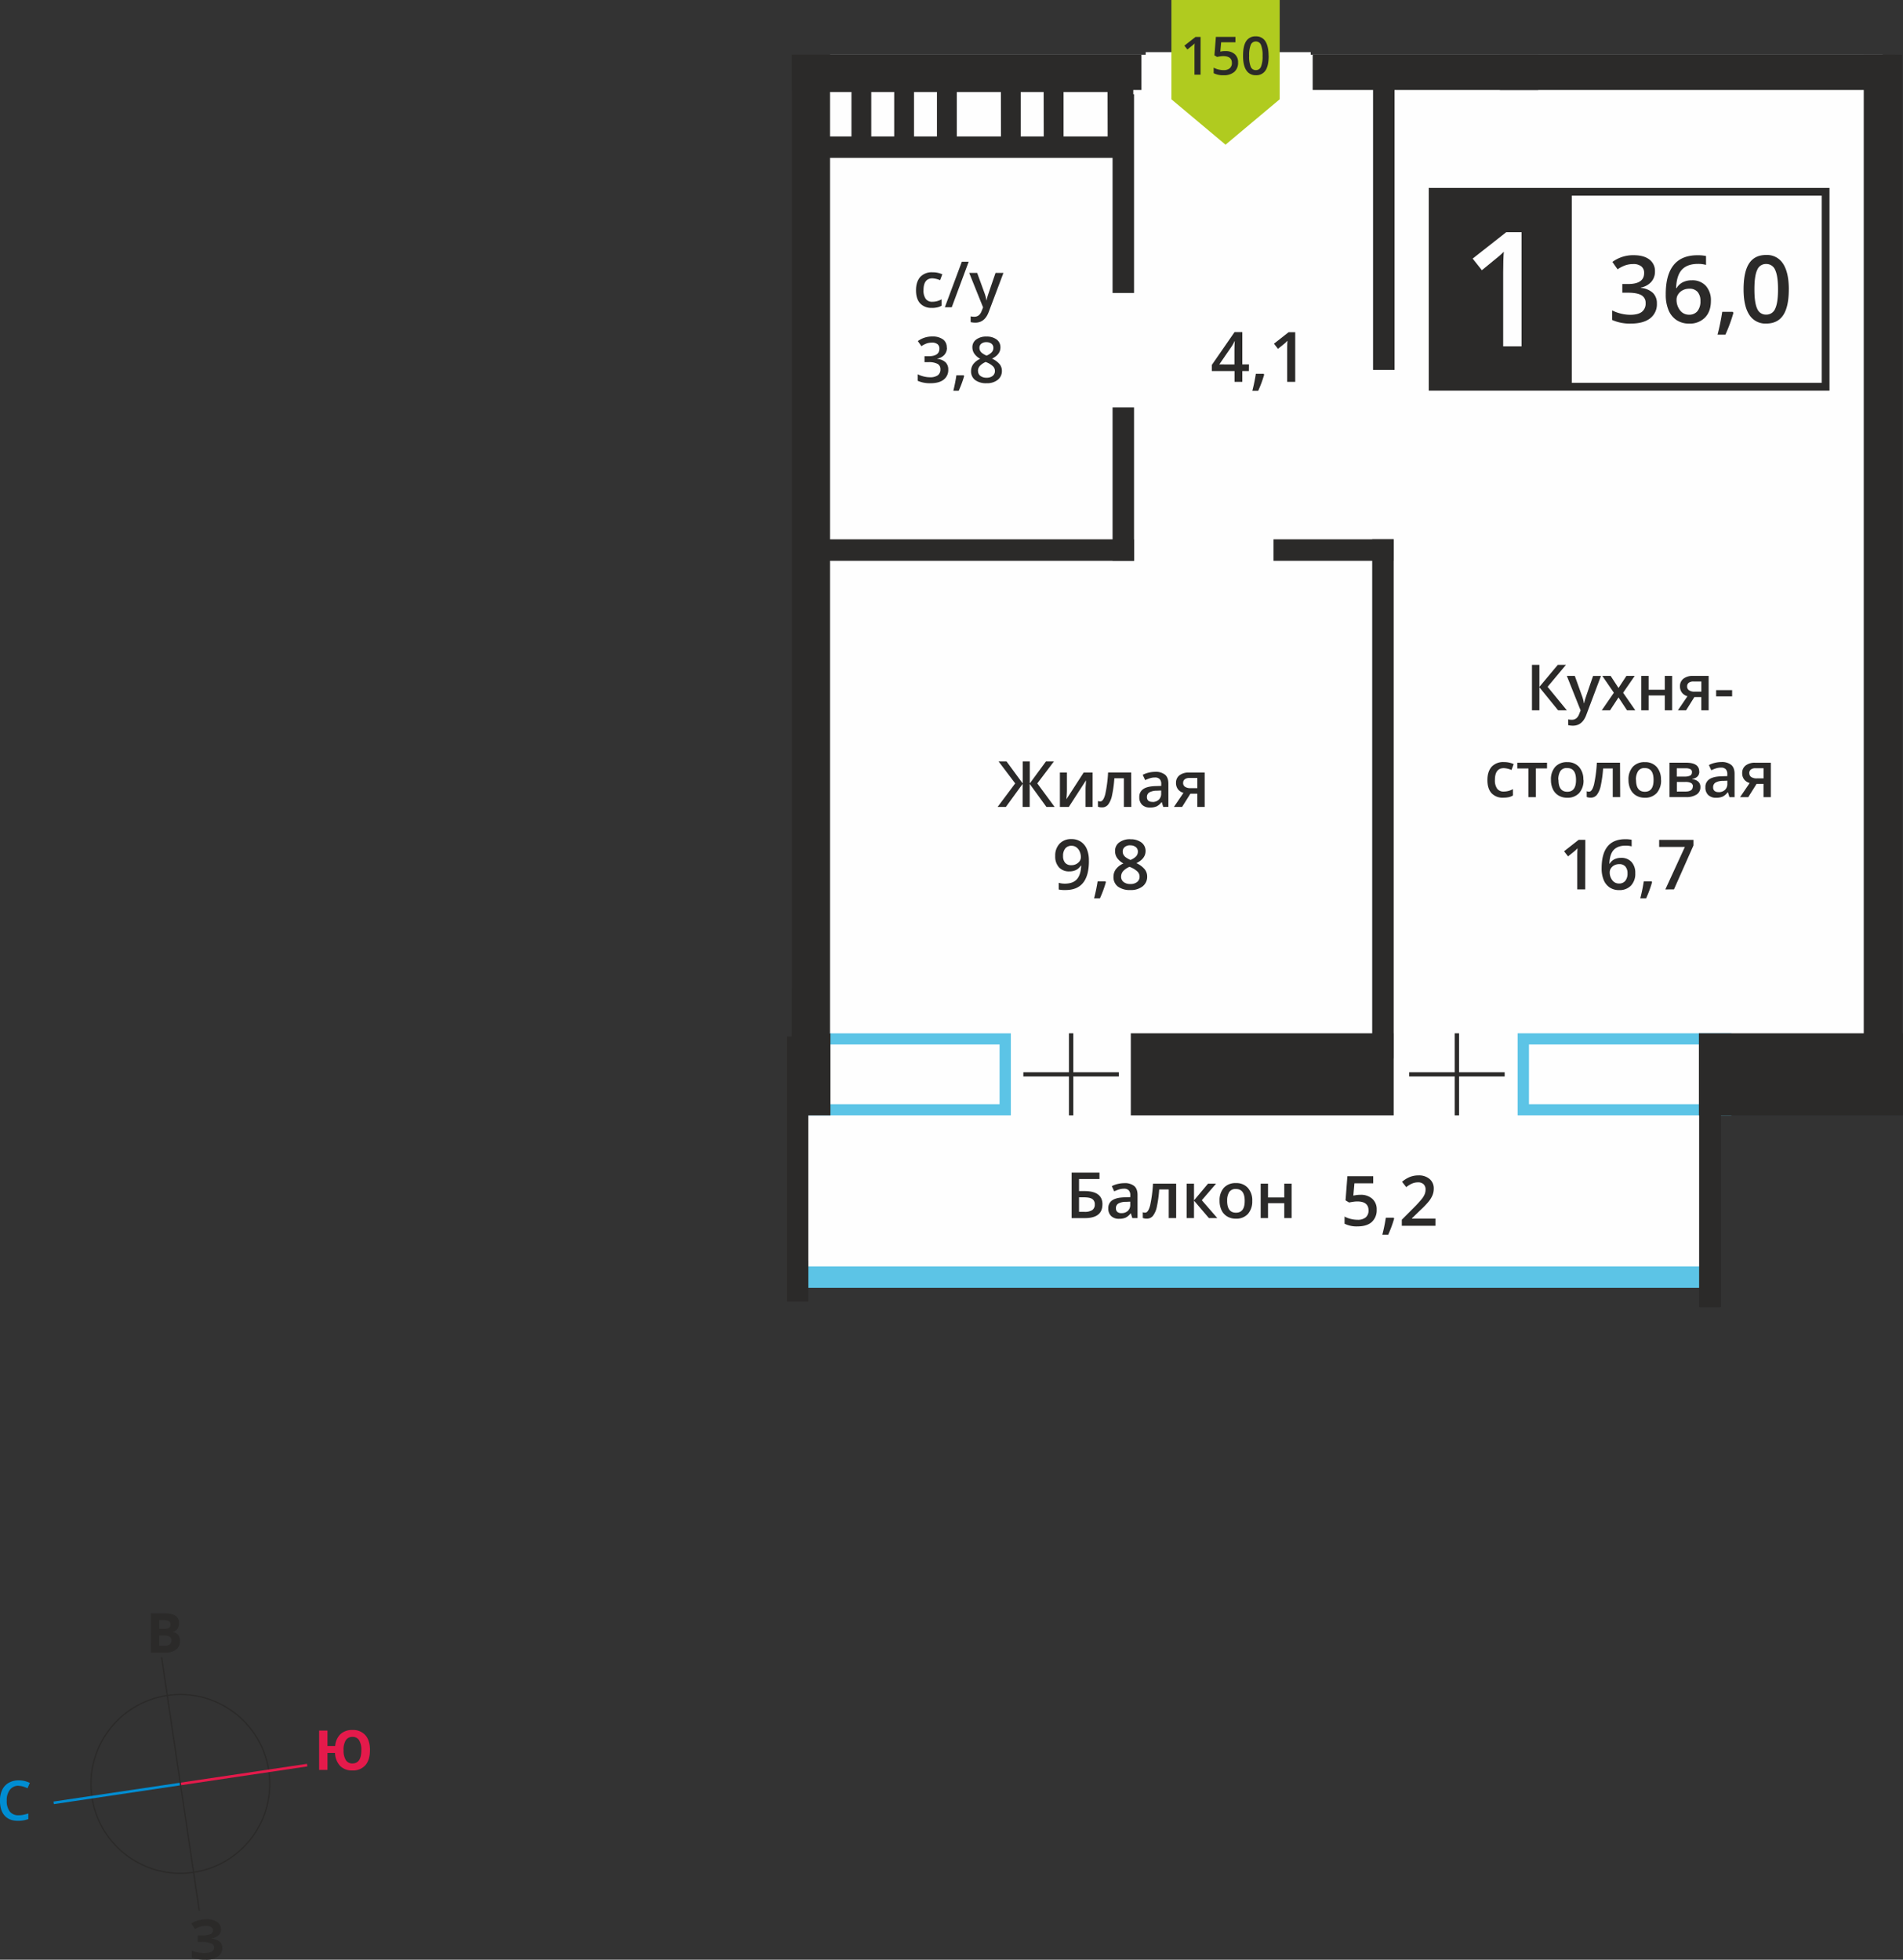 <svg xmlns="http://www.w3.org/2000/svg" viewBox="0 0 1024 1054.56"><rect x="0" y="0" width="1024" height="1054.56" fill="#333333" stroke="none"/><title>7b_3s_12f_#150</title><polygon points="616.5 28.07 705.29 28.07 705.29 29.45 1013.1 29.45 1013.1 592.34 920.16 592.34 920.16 688.89 429.56 688.89 429.56 563.7 446.67 563.7 446.67 29.45 616.5 29.45 616.5 28.07" style="fill:#fefefe;fill-rule:evenodd"/><rect x="427.78" y="681.48" width="491.88" height="11.55" style="fill:#5cc4e6"/><path d="M-125.76-2.88H-228.64V29.24h102.88Zm-108.94-6h115V35.25h-115Z" transform="translate(663.63 564.95)" style="fill:#5cc4e6;fill-rule:evenodd"/><path d="M262-2.88H159.1V29.24H262ZM153-8.9H268V35.25H153Z" transform="translate(663.63 564.95)" style="fill:#5cc4e6;fill-rule:evenodd"/><rect x="426.16" y="556.05" width="20.71" height="44.16" style="fill:#2b2a29"/><rect x="608.49" y="556.05" width="141.44" height="44.16" style="fill:#2b2a29"/><rect x="706.35" y="29.45" width="313.56" height="18.98" style="fill:#2b2a29"/><rect x="426.16" y="29.45" width="188.05" height="18.98" style="fill:#2b2a29"/><rect x="807.1" y="29.45" width="20.62" height="18.98" style="fill:#2b2a29"/><rect x="914.17" y="556.05" width="109.83" height="44.16" style="fill:#2b2a29"/><rect x="914.39" y="586.94" width="11.55" height="116.43" style="fill:#2b2a29"/><rect x="914.39" y="586.94" width="11.55" height="116.43" style="fill:#2b2a29"/><path d="M-205.46-515.44H-217.8v23.93h12.34Zm23,0h-12.34v23.93h12.34Zm23,0h-12.34v23.93h12.34Zm34.41,0h-23.73v23.93H-125Zm23,0h-12.34v23.93H-102Zm34.4,0H-91.33v23.93H-67.6Zm13.83-11.5h-174.8V-480h174.8Z" transform="translate(663.63 564.95)" style="fill:#2b2a29;fill-rule:evenodd"/><rect x="423.5" y="678.31" width="11.47" height="22.06" style="fill:#2b2a29"/><polygon points="423.5 700.36 434.97 700.36 434.97 531.86 426.16 531.86 426.16 557.77 423.5 557.77 423.5 700.36" style="fill:#2b2a29;fill-rule:evenodd"/><rect x="685.29" y="290.23" width="64.64" height="11.55" style="fill:#2b2a29"/><rect x="598.67" y="219.23" width="11.55" height="82.55" style="fill:#2b2a29"/><rect x="738.38" y="290.23" width="11.55" height="279.3" style="fill:#2b2a29"/><rect x="436.92" y="290.23" width="173.3" height="11.55" style="fill:#2b2a29"/><rect x="598.67" y="50.73" width="11.55" height="106.92" style="fill:#2b2a29"/><rect x="738.84" y="39.78" width="11.55" height="159.26" style="fill:#2b2a29"/><polygon points="758.26 576.99 782.79 576.99 782.79 556.05 785.13 556.05 785.13 576.99 809.66 576.99 809.66 579.27 785.13 579.27 785.13 600.21 782.79 600.21 782.79 579.27 758.26 579.27 758.26 576.99" style="fill:#2b2a29"/><polygon points="550.66 576.99 575.19 576.99 575.19 556.05 577.53 556.05 577.53 576.99 602.06 576.99 602.06 579.27 577.53 579.27 577.53 600.21 575.19 600.21 575.19 579.27 550.66 579.27 550.66 576.99" style="fill:#2b2a29"/><polygon points="688.6 53.44 688.59 53.44 674.03 65.64 659.46 77.86 644.89 65.64 630.33 53.44 630.32 53.44 630.32 53.43 630.32 0 688.6 0 688.6 53.43 688.6 53.44" style="fill:#b0cb1f;fill-rule:evenodd"/><path d="M8.54-534.91A14.72,14.72,0,0,0,9.4-529a2.85,2.85,0,0,0,2.73,1.78A2.88,2.88,0,0,0,14.88-529a14.63,14.63,0,0,0,.87-5.9,14.76,14.76,0,0,0-.87-5.91,2.88,2.88,0,0,0-2.74-1.82,2.85,2.85,0,0,0-2.73,1.79,14.83,14.83,0,0,0-.86,5.94m10.49,0q0,5.3-1.7,7.86a5.81,5.81,0,0,1-5.2,2.57A5.77,5.77,0,0,1,7-527.13q-1.75-2.65-1.75-7.78,0-5.38,1.7-7.92a5.8,5.8,0,0,1,5.19-2.55,5.77,5.77,0,0,1,5.15,2.67Q19-540,19-534.91Zm-23.11-2.54a7,7,0,0,1,4.86,1.63,5.7,5.7,0,0,1,1.79,4.44,6.47,6.47,0,0,1-2,5.08,8.37,8.37,0,0,1-5.79,1.83,10.9,10.9,0,0,1-5.35-1.1v-3a9.8,9.8,0,0,0,2.58,1,11.7,11.7,0,0,0,2.71.35,5,5,0,0,0,3.36-1,3.58,3.58,0,0,0,1.15-2.89q0-3.63-4.64-3.64a11.85,11.85,0,0,0-1.61.13q-1,.13-1.68.3l-1.46-.86.78-9.92H1.16v2.9H-6.53l-.45,5,1.19-.2A11.72,11.72,0,0,1-4.08-537.44Zm-13.54,12.68h-3.27v-13.11c0-1.56,0-2.81.11-3.72-.21.22-.47.46-.79.73s-1.35,1.12-3.12,2.55l-1.64-2.07,6-4.69h2.72Z" transform="translate(663.63 564.95)" style="fill:#2b2a29"/><path d="M277.68-148.93a2.39,2.39,0,0,0,1.08,2.14,5.19,5.19,0,0,0,2.9.71h3.67v-5.48H281a4,4,0,0,0-2.48.69,2.34,2.34,0,0,0-.87,2M277.11-136h-4.4l5.15-7.58a5.55,5.55,0,0,1-2.95-1.91,5.43,5.43,0,0,1-1.07-3.43,4.94,4.94,0,0,1,1.87-4.11,8,8,0,0,1,5.12-1.48h8.43V-136h-3.95v-7.13h-3.73Zm-16-2.67a4.86,4.86,0,0,0,3.44-1.2,4.35,4.35,0,0,0,1.3-3.36v-1.61l-2.38.1a8,8,0,0,0-4,.93,2.82,2.82,0,0,0-1.27,2.54,2.47,2.47,0,0,0,.74,1.92A3.17,3.17,0,0,0,261.07-138.71Zm5.86,2.67-.79-2.57H266a7.54,7.54,0,0,1-2.7,2.3,8.54,8.54,0,0,1-3.48.61,5.87,5.87,0,0,1-4.25-1.47,5.5,5.5,0,0,1-1.53-4.17,4.89,4.89,0,0,1,2.12-4.32q2.12-1.46,6.47-1.59l3.2-.1v-1A3.77,3.77,0,0,0,265-151a3.37,3.37,0,0,0-2.57-.88,8.81,8.81,0,0,0-2.72.42,21,21,0,0,0-2.51,1l-1.27-2.81a13.58,13.58,0,0,1,3.3-1.2,15.09,15.09,0,0,1,3.38-.41,8,8,0,0,1,5.33,1.54c1.2,1,1.8,2.64,1.8,4.84V-136Zm-20.14-13.43a1.7,1.7,0,0,0-.86-1.6,5.3,5.3,0,0,0-2.56-.49h-4.77v4.46h4.18a7,7,0,0,0,3-.51A1.89,1.89,0,0,0,246.78-149.47Zm.49,7.73a2,2,0,0,0-1-1.9,6.81,6.81,0,0,0-3.11-.56h-4.53V-139h4.63Q247.26-139,247.26-141.73Zm3.45-8.08q0,3.28-3.83,4v.13a5.46,5.46,0,0,1,3.28,1.35,3.81,3.81,0,0,1,1.14,2.86,4.63,4.63,0,0,1-2,4,10,10,0,0,1-5.81,1.42h-8.84v-18.51h8.8Q250.71-154.55,250.71-149.81Zm-34.05,4.48q0,6.41,4.74,6.41t4.69-6.41q0-6.34-4.72-6.34a4,4,0,0,0-3.59,1.64A8.34,8.34,0,0,0,216.66-145.33Zm13.47,0a10.12,10.12,0,0,1-2.32,7.08,8.34,8.34,0,0,1-6.48,2.55,8.85,8.85,0,0,1-4.59-1.17,7.71,7.71,0,0,1-3.07-3.37,11.47,11.47,0,0,1-1.07-5.09,10,10,0,0,1,2.31-7,8.38,8.38,0,0,1,6.51-2.53,8.16,8.16,0,0,1,6.36,2.59A10,10,0,0,1,230.13-145.33Zm-22,9.29h-4v-15.42H199a64.24,64.24,0,0,1-1.27,9.3,12.06,12.06,0,0,1-2.07,4.88,4.11,4.11,0,0,1-3.33,1.54,5.56,5.56,0,0,1-2.16-.37v-3.08a3.54,3.54,0,0,0,1.24.23c1.14,0,2-1.28,2.69-3.84a72.49,72.49,0,0,0,1.53-11.75H208.1Zm-33.2-9.29q0,6.41,4.74,6.41t4.69-6.41q0-6.34-4.72-6.34A4,4,0,0,0,176-150,8.34,8.34,0,0,0,174.9-145.33Zm13.47,0a10.12,10.12,0,0,1-2.32,7.08,8.35,8.35,0,0,1-6.48,2.55,8.85,8.85,0,0,1-4.59-1.17,7.71,7.71,0,0,1-3.07-3.37,11.46,11.46,0,0,1-1.07-5.09,10,10,0,0,1,2.31-7,8.38,8.38,0,0,1,6.51-2.53A8.16,8.16,0,0,1,186-152.3,10,10,0,0,1,188.37-145.33Zm-19.64-9.22v3.08h-6V-136h-4v-15.42h-6v-3.08ZM145.3-135.7a8.08,8.08,0,0,1-6.38-2.46q-2.18-2.45-2.18-7t2.28-7.19a8.46,8.46,0,0,1,6.6-2.51,12.37,12.37,0,0,1,5.27,1.09l-1.19,3.17a11.94,11.94,0,0,0-4.12-1q-4.8,0-4.8,6.37a7.64,7.64,0,0,0,1.19,4.67,4.14,4.14,0,0,0,3.51,1.56,10,10,0,0,0,5-1.31v3.44a7.64,7.64,0,0,1-2.25.89A13.59,13.59,0,0,1,145.3-135.7Zm114.52-54.52v-3.36h8.61v3.36Zm-15.61-5.38a2.39,2.39,0,0,0,1.08,2.14,5.18,5.18,0,0,0,2.9.71h3.67v-5.48h-4.28a4,4,0,0,0-2.48.69A2.34,2.34,0,0,0,244.21-195.6Zm-.57,12.89h-4.4l5.15-7.58a5.55,5.55,0,0,1-2.95-1.91,5.43,5.43,0,0,1-1.07-3.43,4.94,4.94,0,0,1,1.87-4.11,8,8,0,0,1,5.12-1.48h8.43v18.51h-3.95v-7.13h-3.73Zm-20.16-18.51v7.44h8.72v-7.44h3.94v18.51h-3.94v-8h-8.72v8h-3.94v-18.51Zm-18.69,9.05-6.21-9.05h4.48l4.22,6.48,4.26-6.48H216l-6.23,9.05,6.55,9.45h-4.46l-4.57-6.93-4.55,6.93h-4.46Zm-25.3-9.05h4.28l3.76,10.49a20,20,0,0,1,1.14,4.22h.13a17.79,17.79,0,0,1,.55-2.23q.4-1.31,4.25-12.47h4.25l-7.91,21q-2.16,5.77-7.2,5.77a11.39,11.39,0,0,1-2.54-.29v-3.1a9.35,9.35,0,0,0,2,.2q2.85,0,4-3.3l.69-1.74Zm0,18.51h-4.7l-10.07-12.4v12.4h-4v-24.47h4v11.85l9.9-11.85H179l-9.87,11.82Z" transform="translate(663.63 564.95)" style="fill:#2b2a29"/><path d="M232.49-86.33,243-109.21H229.16V-113h18.46v3l-10.5,23.66Zm-7.14-3.92a61.62,61.62,0,0,1-3.22,8.74H219a90.13,90.13,0,0,0,1.88-9.16h4.22Zm-17.83.74a4.19,4.19,0,0,0,3.41-1.43,6.16,6.16,0,0,0,1.2-4.07A5.4,5.4,0,0,0,211-98.63a4.19,4.19,0,0,0-3.37-1.31,5.62,5.62,0,0,0-2.56.59,4.77,4.77,0,0,0-1.84,1.63,3.83,3.83,0,0,0-.67,2.11,6.78,6.78,0,0,0,1.4,4.34A4.37,4.37,0,0,0,207.51-89.51ZM198.2-97.7q0-15.66,12.76-15.66a15.88,15.88,0,0,1,3.4.31v3.56a11.55,11.55,0,0,0-3.21-.4q-4.29,0-6.44,2.3t-2.34,7.38h.22A5.91,5.91,0,0,1,205-102.5a7.75,7.75,0,0,1,3.65-.81,7.25,7.25,0,0,1,5.66,2.23,8.62,8.62,0,0,1,2,6A9.18,9.18,0,0,1,214-88.4a8.46,8.46,0,0,1-6.4,2.44,8.94,8.94,0,0,1-5-1.38,8.81,8.81,0,0,1-3.26-4A16,16,0,0,1,198.2-97.7Zm-8.82,11.36h-4.29v-17.24q0-3.08.15-4.89c-.28.29-.62.61-1,1s-1.77,1.47-4.1,3.36L178-106.86l7.85-6.17h3.58Z" transform="translate(663.63 564.95)" style="fill:#2b2a29"/><rect x="770.91" y="103.19" width="211.45" height="104.93" style="fill:#fefefe"/><path d="M316.64-459.67H109.37v100.76H316.64Zm-209.36-4.17H320.82v109.11H105.19V-463.85Z" transform="translate(663.63 564.95)" style="fill:#2b2a29"/><path d="M280.42-409.24q0,7.33,1.51,10.46a5,5,0,0,0,4.82,3.14,5.08,5.08,0,0,0,4.84-3.19q1.53-3.19,1.53-10.41t-1.53-10.43a5.08,5.08,0,0,0-4.84-3.22,5,5,0,0,0-4.82,3.16q-1.52,3.16-1.51,10.49m18.5,0q0,9.34-3,13.87t-9.17,4.53a10.18,10.18,0,0,1-9.07-4.68q-3.09-4.68-3.09-13.72,0-9.48,3-14t9.16-4.5a10.18,10.18,0,0,1,9.09,4.71Q298.93-418.29,298.93-409.23Zm-29.8,12.64a82.6,82.6,0,0,1-4.31,11.73h-4.23a121.12,121.12,0,0,0,2.52-12.29h5.66Zm-23.93,1a5.62,5.62,0,0,0,4.57-1.91,8.26,8.26,0,0,0,1.61-5.46,7.25,7.25,0,0,0-1.51-4.86,5.63,5.63,0,0,0-4.52-1.76,7.53,7.53,0,0,0-3.44.79,6.41,6.41,0,0,0-2.48,2.18,5.13,5.13,0,0,0-.9,2.83,9.1,9.1,0,0,0,1.87,5.82A5.86,5.86,0,0,0,245.2-395.6Zm-12.49-11q0-21,17.12-21a21.28,21.28,0,0,1,4.56.42v4.78a15.53,15.53,0,0,0-4.31-.54q-5.76,0-8.65,3.09t-3.14,9.91h.29a7.91,7.91,0,0,1,3.24-3.08,10.4,10.4,0,0,1,4.9-1.09,9.72,9.72,0,0,1,7.59,3A11.57,11.57,0,0,1,257-403q0,5.64-3.15,8.91a11.35,11.35,0,0,1-8.59,3.27,12,12,0,0,1-6.69-1.85,11.83,11.83,0,0,1-4.37-5.39A21.39,21.39,0,0,1,232.71-406.58Zm-5.8-12.33a8.28,8.28,0,0,1-2,5.67,10,10,0,0,1-5.59,3.05v.19a10.82,10.82,0,0,1,6.47,2.68,7.69,7.69,0,0,1,2.16,5.7,9.47,9.47,0,0,1-3.65,8q-3.65,2.81-10.38,2.81a23.31,23.31,0,0,1-10.05-1.94v-5.13a23,23,0,0,0,4.82,1.74,21,21,0,0,0,4.91.61q4.16,0,6.22-1.55a5.57,5.57,0,0,0,2.06-4.77,4.55,4.55,0,0,0-2.27-4.22q-2.28-1.34-7.16-1.35h-3.11v-4.67h3.16q8.58,0,8.58-5.93a4.4,4.4,0,0,0-1.5-3.56,6.76,6.76,0,0,0-4.42-1.25,13.39,13.39,0,0,0-3.92.58,18.58,18.58,0,0,0-4.46,2.24L204-424a18.77,18.77,0,0,1,11.44-3.62q5.42,0,8.46,2.32A7.64,7.64,0,0,1,226.9-418.92Z" transform="translate(663.63 564.95)" style="fill:#2b2a29"/><rect x="770.91" y="103.19" width="74.59" height="104.93" style="fill:#2b2a29"/><rect x="770.91" y="103.19" width="74.59" height="104.93" style="fill:none;stroke:#2b2a29;stroke-miterlimit:22.926;stroke-width:0.5px"/><path d="M155.11-378.59h-9.88v-39.65q0-7.1.34-11.25c-.65.66-1.43,1.4-2.38,2.22s-4.07,3.38-9.43,7.73l-4.95-6.26L146.88-440h8.23Z" transform="translate(663.63 564.95)" style="fill:#fefefe"/><path d="M-132.89-380.82a4.13,4.13,0,0,0-2.7.83,2.75,2.75,0,0,0-1,2.25,3.24,3.24,0,0,0,.37,1.56,4,4,0,0,0,1.07,1.25,12.72,12.72,0,0,0,2.38,1.35,7.87,7.87,0,0,0,2.84-1.87,3.41,3.41,0,0,0,.83-2.28,2.74,2.74,0,0,0-1-2.25,4.22,4.22,0,0,0-2.74-.83m-4.5,15.42a3.24,3.24,0,0,0,1.22,2.7,5.2,5.2,0,0,0,3.32,1,5.08,5.08,0,0,0,3.35-1,3.32,3.32,0,0,0,1.19-2.7,3.46,3.46,0,0,0-1.1-2.48,10.36,10.36,0,0,0-3.35-2.08l-.48-.22a8.62,8.62,0,0,0-3.18,2.14A4.06,4.06,0,0,0-137.39-365.4Zm4.53-18.44a8.65,8.65,0,0,1,5.51,1.6,5.15,5.15,0,0,1,2,4.27q0,3.76-4.52,6a11.64,11.64,0,0,1,4.1,3,5.74,5.74,0,0,1,1.21,3.55,6,6,0,0,1-2.23,4.85,9.22,9.22,0,0,1-6,1.83,9.85,9.85,0,0,1-6.17-1.71,5.78,5.78,0,0,1-2.19-4.84,6.23,6.23,0,0,1,1.15-3.67,9.54,9.54,0,0,1,3.75-2.91,9.43,9.43,0,0,1-3.19-2.83,6,6,0,0,1-1-3.34,5,5,0,0,1,2.09-4.24A8.81,8.81,0,0,1-132.86-383.84Zm-12,21.18a56.51,56.51,0,0,1-2.95,8h-2.89A82.81,82.81,0,0,0-149-363h3.87Zm-9.28-15.25a5.66,5.66,0,0,1-1.35,3.87,6.84,6.84,0,0,1-3.82,2.08v.13a7.39,7.39,0,0,1,4.42,1.83,5.26,5.26,0,0,1,1.47,3.9,6.47,6.47,0,0,1-2.5,5.45q-2.49,1.92-7.09,1.92a15.93,15.93,0,0,1-6.87-1.32v-3.5a15.73,15.73,0,0,0,3.3,1.19,14.32,14.32,0,0,0,3.35.42A7.06,7.06,0,0,0-159-363a3.81,3.81,0,0,0,1.41-3.26,3.11,3.11,0,0,0-1.55-2.88,10,10,0,0,0-4.89-.92h-2.12v-3.19H-164q5.86,0,5.86-4.05a3,3,0,0,0-1-2.43,4.62,4.62,0,0,0-3-.85,9.13,9.13,0,0,0-2.68.39,12.67,12.67,0,0,0-3,1.53l-1.93-2.74a12.82,12.82,0,0,1,7.81-2.47,9.35,9.35,0,0,1,5.78,1.59A5.22,5.22,0,0,1-154.18-377.9Z" transform="translate(663.63 564.95)" style="fill:#2b2a29"/><path d="M-142.1-418.09h4.28L-134-407.6a20,20,0,0,1,1.14,4.21h.13a17.85,17.85,0,0,1,.55-2.23q.4-1.31,4.25-12.47h4.25l-7.91,21q-2.16,5.77-7.2,5.77a11.4,11.4,0,0,1-2.54-.29v-3.1a9.33,9.33,0,0,0,2,.2q2.85,0,4-3.29l.69-1.74Zm-.29-6-9.1,24.47h-3.71l9.12-24.47Zm-19.78,24.81a8.08,8.08,0,0,1-6.38-2.46q-2.18-2.45-2.18-7t2.28-7.18a8.46,8.46,0,0,1,6.6-2.51,12.37,12.37,0,0,1,5.27,1.09l-1.19,3.17a11.93,11.93,0,0,0-4.12-1q-4.8,0-4.8,6.37a7.64,7.64,0,0,0,1.19,4.67,4.14,4.14,0,0,0,3.51,1.56,10,10,0,0,0,5-1.31v3.44a7.65,7.65,0,0,1-2.25.89A13.59,13.59,0,0,1-162.17-399.24Z" transform="translate(663.63 564.95)" style="fill:#2b2a29"/><path d="M33.33-359.46H29V-376.7q0-3.08.15-4.89c-.28.29-.62.61-1,1s-1.77,1.47-4.1,3.36L21.9-380l7.85-6.17h3.58Zm-16.71-3.92a61.64,61.64,0,0,1-3.22,8.74H10.25a90.1,90.1,0,0,0,1.88-9.16h4.22Zm-16-5.46v-6.7c0-2.39.06-4.34.18-5.86H.71A20.73,20.73,0,0,1-.9-378.49l-6.63,9.64Zm7.78,3.55H4.85v5.83H.67v-5.83h-12.2v-3.3L.67-386.23H4.85v17.38h3.6Z" transform="translate(663.63 564.95)" style="fill:#2b2a29"/><path d="M-27-143.67a2.39,2.39,0,0,0,1.08,2.14,5.18,5.18,0,0,0,2.9.71h3.67v-5.48h-4.28a4,4,0,0,0-2.48.69,2.34,2.34,0,0,0-.87,2m-.57,12.89h-4.4l5.15-7.58a5.55,5.55,0,0,1-2.95-1.91,5.43,5.43,0,0,1-1.07-3.43,4.94,4.94,0,0,1,1.87-4.11,8,8,0,0,1,5.12-1.48h8.43v18.51h-3.95v-7.13h-3.73Zm-16-2.67a4.86,4.86,0,0,0,3.44-1.2,4.36,4.36,0,0,0,1.3-3.36v-1.61l-2.38.1a8.05,8.05,0,0,0-4,.93,2.82,2.82,0,0,0-1.27,2.54,2.47,2.47,0,0,0,.74,1.92A3.17,3.17,0,0,0-43.59-133.46Zm5.86,2.67-.79-2.57h-.13a7.54,7.54,0,0,1-2.7,2.3,8.54,8.54,0,0,1-3.48.61,5.87,5.87,0,0,1-4.25-1.47,5.5,5.5,0,0,1-1.53-4.17,4.89,4.89,0,0,1,2.13-4.32q2.12-1.46,6.47-1.59l3.2-.1v-1a3.77,3.77,0,0,0-.83-2.66,3.37,3.37,0,0,0-2.57-.88,8.82,8.82,0,0,0-2.72.42,21.09,21.09,0,0,0-2.51,1L-48.73-148a13.57,13.57,0,0,1,3.3-1.2,15.08,15.08,0,0,1,3.38-.41,8,8,0,0,1,5.33,1.54c1.2,1,1.8,2.64,1.8,4.84v12.47Zm-17.19,0h-4v-15.42H-64a64.23,64.23,0,0,1-1.27,9.3A12.07,12.07,0,0,1-67.34-132a4.11,4.11,0,0,1-3.33,1.54,5.56,5.56,0,0,1-2.16-.37v-3.08a3.55,3.55,0,0,0,1.24.23c1.14,0,2-1.28,2.69-3.84a72.48,72.48,0,0,0,1.53-11.75h12.43Zm-34.64-18.51v9.49c0,1.1-.09,2.73-.27,4.87l9.29-14.36h4.8v18.51h-3.79v-9.32c0-.51,0-1.34.1-2.49s.11-2,.15-2.51l-9.26,14.32h-4.8v-18.51Zm-27.83,5.85-8.94-11.82h4.28l8.7,11.85v-11.85h3.8v11.85l8.7-11.85h4.28l-8.93,11.82,9.31,12.65h-4.41l-9-12.4v12.4h-3.8v-12.4l-9,12.4h-4.45Z" transform="translate(663.63 564.95)" style="fill:#2b2a29"/><path d="M-55.45-110.07a4.51,4.51,0,0,0-2.94.9,3,3,0,0,0-1.11,2.45,3.54,3.54,0,0,0,.4,1.7,4.41,4.41,0,0,0,1.17,1.36,14,14,0,0,0,2.59,1.47,8.59,8.59,0,0,0,3.1-2,3.72,3.72,0,0,0,.9-2.49,3,3,0,0,0-1.12-2.45,4.61,4.61,0,0,0-3-.9m-4.91,16.82A3.54,3.54,0,0,0-59-90.3a5.68,5.68,0,0,0,3.62,1.05,5.54,5.54,0,0,0,3.66-1.09,3.62,3.62,0,0,0,1.3-2.95,3.77,3.77,0,0,0-1.2-2.7,11.3,11.3,0,0,0-3.65-2.27l-.53-.24a9.4,9.4,0,0,0-3.47,2.33A4.43,4.43,0,0,0-60.36-93.25Zm4.95-20.11a9.44,9.44,0,0,1,6,1.74A5.62,5.62,0,0,1-47.2-107q0,4.1-4.93,6.53a12.7,12.7,0,0,1,4.47,3.31,6.26,6.26,0,0,1,1.32,3.88A6.5,6.5,0,0,1-48.77-88a10.06,10.06,0,0,1-6.57,2,10.75,10.75,0,0,1-6.74-1.86,6.31,6.31,0,0,1-2.39-5.28,6.8,6.8,0,0,1,1.25-4,10.41,10.41,0,0,1,4.09-3.17,10.28,10.28,0,0,1-3.48-3.08,6.58,6.58,0,0,1-1-3.64,5.49,5.49,0,0,1,2.28-4.62A9.6,9.6,0,0,1-55.42-113.36ZM-68.55-90.25a61.63,61.63,0,0,1-3.22,8.74h-3.15A90.11,90.11,0,0,0-73-90.67h4.22ZM-87-109.81a4.17,4.17,0,0,0-3.42,1.45,6.28,6.28,0,0,0-1.18,4.08,5.38,5.38,0,0,0,1.1,3.59,4.15,4.15,0,0,0,3.35,1.31,5.35,5.35,0,0,0,3.66-1.3,3.93,3.93,0,0,0,1.48-3,7.44,7.44,0,0,0-.63-3A5.47,5.47,0,0,0-84.43-109,4.3,4.3,0,0,0-87-109.81Zm9.31,8.19q0,7.89-3.18,11.78T-90.45-86a14.72,14.72,0,0,1-3.49-.29v-3.6a12,12,0,0,0,3.27.45q4.35,0,6.48-2.34t2.34-7.35h-.22a6.42,6.42,0,0,1-2.61,2.37,8.19,8.19,0,0,1-3.57.73,7.19,7.19,0,0,1-5.57-2.21,8.61,8.61,0,0,1-2-6.06,9.26,9.26,0,0,1,2.35-6.65,8.39,8.39,0,0,1,6.4-2.47,8.82,8.82,0,0,1,5,1.39,8.89,8.89,0,0,1,3.27,4A15.75,15.75,0,0,1-77.71-101.62Z" transform="translate(663.63 564.95)" style="fill:#2b2a29"/><path d="M18.69,72v7.44h8.74V72h3.95V90.53H27.43v-8H18.69v8H14.74V72Zm-22,9.22q0,6.41,4.75,6.41t4.7-6.41q0-6.34-4.73-6.34a4,4,0,0,0-3.6,1.64A8.32,8.32,0,0,0-3.29,81.24Zm13.51,0a10.11,10.11,0,0,1-2.33,7.08,8.38,8.38,0,0,1-6.5,2.55,8.9,8.9,0,0,1-4.6-1.17,7.73,7.73,0,0,1-3.08-3.37,11.44,11.44,0,0,1-1.07-5.09,10,10,0,0,1,2.31-7,8.42,8.42,0,0,1,6.53-2.53,8.2,8.2,0,0,1,6.38,2.59A10,10,0,0,1,10.22,81.24ZM-13.59,72h4.33l-7.68,8.92,8.33,9.59h-4.53l-8-9.38v9.38h-3.95V72h3.95v9ZM-30.74,90.53h-4V75.11h-5.12a64,64,0,0,1-1.27,9.3,12,12,0,0,1-2.08,4.88,4.13,4.13,0,0,1-3.33,1.54,5.59,5.59,0,0,1-2.16-.37V87.38a3.56,3.56,0,0,0,1.24.23c1.15,0,2-1.28,2.7-3.84A72.37,72.37,0,0,0-43.21,72h12.47ZM-60.2,87.86a4.89,4.89,0,0,0,3.45-1.2,4.35,4.35,0,0,0,1.3-3.36V81.69l-2.38.1a8.09,8.09,0,0,0-4.05.93,2.81,2.81,0,0,0-1.27,2.54,2.47,2.47,0,0,0,.74,1.92A3.18,3.18,0,0,0-60.2,87.86Zm5.87,2.67L-55.12,88h-.13a7.55,7.55,0,0,1-2.7,2.3,8.59,8.59,0,0,1-3.49.61,5.9,5.9,0,0,1-4.27-1.47,5.49,5.49,0,0,1-1.54-4.17,4.89,4.89,0,0,1,2.13-4.32q2.13-1.46,6.49-1.59l3.21-.1v-1a3.77,3.77,0,0,0-.83-2.66,3.39,3.39,0,0,0-2.58-.88,8.87,8.87,0,0,0-2.73.42,21.17,21.17,0,0,0-2.52,1l-1.27-2.81a13.66,13.66,0,0,1,3.3-1.2,15.16,15.16,0,0,1,3.38-.41,8,8,0,0,1,5.34,1.54q1.81,1.53,1.81,4.84V90.53ZM-83,87.17h2.89a7.43,7.43,0,0,0,4.23-.95,3.47,3.47,0,0,0,1.34-3.05,3.23,3.23,0,0,0-1.35-2.92q-1.35-.9-4.7-.9H-83Zm12.58-4q0,7.37-9.46,7.37H-87V66.06h15v3.43H-83V76h2.92Q-70.4,76-70.4,83.16Z" transform="translate(663.63 564.95)" style="fill:#2b2a29"/><path d="M108.78,94.66H90.68V91.42l6.88-6.92a59.23,59.23,0,0,0,4-4.42,10.78,10.78,0,0,0,1.45-2.46,6.6,6.6,0,0,0,.45-2.47,3.76,3.76,0,0,0-1.08-2.85,4.17,4.17,0,0,0-3-1,8,8,0,0,0-3,.57,13.94,13.94,0,0,0-3.31,2L90.83,71a15,15,0,0,1,4.33-2.66,12.67,12.67,0,0,1,4.47-.79,8.81,8.81,0,0,1,6,1.94,6.56,6.56,0,0,1,2.25,5.23,9.2,9.2,0,0,1-.65,3.43,14.05,14.05,0,0,1-2,3.35,45.38,45.38,0,0,1-4.47,4.66l-4.64,4.49v.18h12.67ZM86.57,90.74a61.57,61.57,0,0,1-3.22,8.74H80.2a90.06,90.06,0,0,0,1.88-9.16H86.3ZM68.41,78a9.14,9.14,0,0,1,6.39,2.14A7.49,7.49,0,0,1,77.16,86a8.51,8.51,0,0,1-2.67,6.67Q71.81,95,66.88,95a14.32,14.32,0,0,1-7-1.45V89.7a12.86,12.86,0,0,0,3.4,1.3,15.39,15.39,0,0,0,3.56.45,6.61,6.61,0,0,0,4.42-1.3,4.71,4.71,0,0,0,1.51-3.79q0-4.78-6.1-4.78a15.56,15.56,0,0,0-2.12.18q-1.26.17-2.21.39L60.4,81l1-13H75.29v3.81H65.19l-.6,6.61,1.56-.26A15.34,15.34,0,0,1,68.41,78Z" transform="translate(663.63 564.95)" style="fill:#2b2a29"/><rect x="1002.88" y="29.45" width="20.62" height="558.97" style="fill:#2b2a29"/><rect x="426.16" y="29.45" width="20.11" height="558.97" style="fill:#2b2a29"/><circle cx="-566.54" cy="395.05" r="48.1" transform="translate(599.31 485.87) rotate(-8.46)" style="fill:none;stroke:#2b2a29;stroke-miterlimit:22.926;stroke-width:0.702px"/><line x1="28.88" y1="970.15" x2="97.08" y2="960" style="fill:none;stroke:#008dd2;stroke-miterlimit:22.926;stroke-width:1.404px"/><line x1="165.29" y1="949.85" x2="97.08" y2="960" style="fill:none;stroke:#e51a4b;stroke-miterlimit:22.926;stroke-width:1.403px"/><line x1="107.24" y1="1028.2" x2="97.09" y2="960" style="fill:none;stroke:#2b2a29;stroke-miterlimit:22.926;stroke-width:0.702px"/><line x1="86.94" y1="891.79" x2="97.09" y2="960" style="fill:none;stroke:#2b2a29;stroke-miterlimit:22.926;stroke-width:0.702px"/><path d="M-653.58,396a5.7,5.7,0,0,0-4.69,2.12A9,9,0,0,0-660,404a9.09,9.09,0,0,0,1.64,5.89,5.8,5.8,0,0,0,4.75,2,12.58,12.58,0,0,0,2.61-.27c.84-.18,1.71-.41,2.62-.69v3a15.88,15.88,0,0,1-5.64.94q-4.65,0-7.14-2.82t-2.49-8.06a13,13,0,0,1,1.2-5.77,8.6,8.6,0,0,1,3.5-3.79,10.56,10.56,0,0,1,5.37-1.32,13.37,13.37,0,0,1,6,1.36l-1.24,2.88a17.78,17.78,0,0,0-2.27-.89,8.14,8.14,0,0,0-2.52-.39" transform="translate(663.63 564.95)" style="fill:#008dd2"/><path d="M-478.75,376.87a9.57,9.57,0,0,0,1.22,5.34A4,4,0,0,0-474,384q4.8,0,4.81-7.14a9.76,9.76,0,0,0-1.2-5.34,4,4,0,0,0-3.56-1.81,4.07,4.07,0,0,0-3.6,1.81,9.58,9.58,0,0,0-1.22,5.34m14.2,0q0,5.22-2.43,8.06a8.73,8.73,0,0,1-7,2.85,8.88,8.88,0,0,1-6.58-2.41,10.82,10.82,0,0,1-2.78-7h-4.06v9.13h-4.49V366.32h4.49v8.3h4.14a10,10,0,0,1,2.87-6.4A9.06,9.06,0,0,1-474,366a8.67,8.67,0,0,1,7,2.84Q-464.55,371.66-464.55,376.87Z" transform="translate(663.63 564.95)" style="fill:#e51a4b"/><path d="M-577.94,315.14v5.51H-575a4.32,4.32,0,0,0,2.74-.71,2.6,2.6,0,0,0,.88-2.17q0-2.63-3.76-2.63Zm0-3.56h2.61a4.79,4.79,0,0,0,2.64-.56,2.12,2.12,0,0,0,.82-1.87,1.88,1.88,0,0,0-.89-1.75,5.75,5.75,0,0,0-2.82-.53h-2.36Zm-4.49-8.39h6.59q4.5,0,6.54,1.28a4.46,4.46,0,0,1,2,4.08,5.13,5.13,0,0,1-.89,3.11,3.56,3.56,0,0,1-2.37,1.46v.14a4.67,4.67,0,0,1,2.9,1.68,5.43,5.43,0,0,1,.89,3.27,5.39,5.39,0,0,1-2.09,4.51,9,9,0,0,1-5.68,1.62h-7.92Z" transform="translate(663.63 564.95)" style="fill:#2b2a29"/><path d="M-544.63,473.1a4.37,4.37,0,0,1-1.45,3.37,7.15,7.15,0,0,1-3.92,1.69v.08a8,8,0,0,1,4.47,1.61A4.27,4.27,0,0,1-544,483.3a5.37,5.37,0,0,1-2.37,4.62,11.06,11.06,0,0,1-6.55,1.69,20.17,20.17,0,0,1-7.48-1.15v-3.77a13.64,13.64,0,0,0,3.19,1,17.34,17.34,0,0,0,3.42.37q5.34,0,5.34-3.11a2.38,2.38,0,0,0-1.71-2.15,13.25,13.25,0,0,0-5.07-.75h-2v-3.5h1.78a13.74,13.74,0,0,0,4.89-.64,2.18,2.18,0,0,0,1.53-2.12,2,2,0,0,0-1-1.73,5.25,5.25,0,0,0-2.89-.64,10.77,10.77,0,0,0-5.76,1.72l-2-3a13.3,13.3,0,0,1,3.84-1.75,17,17,0,0,1,4.5-.56,9.46,9.46,0,0,1,5.52,1.45,4.45,4.45,0,0,1,2.06,3.8" transform="translate(663.63 564.95)" style="fill:#2b2a29"/></svg>